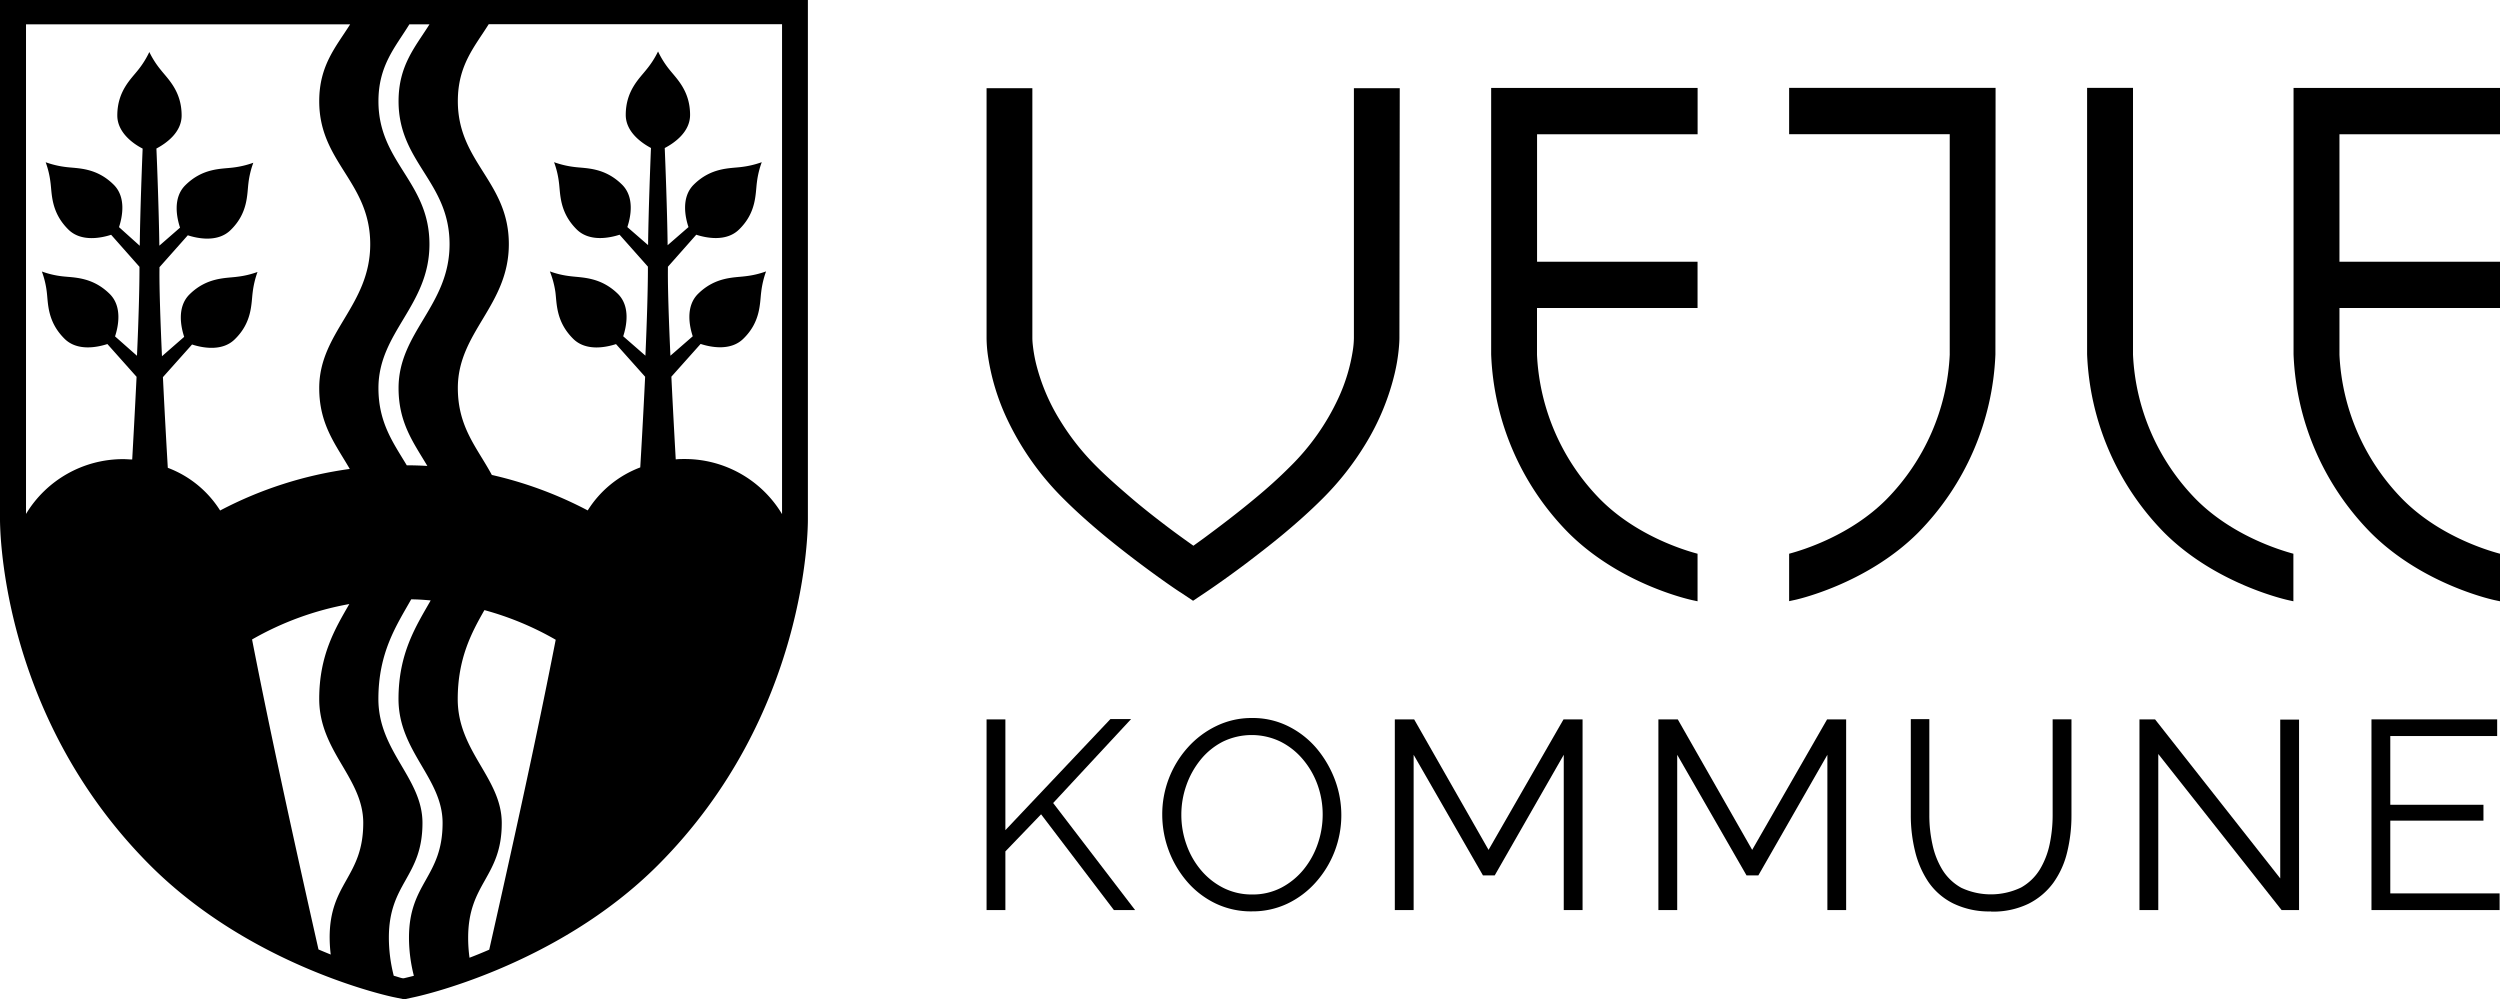 <svg xmlns="http://www.w3.org/2000/svg" xmlns:xlink="http://www.w3.org/1999/xlink" viewBox="0 0 441.15 176.34"><defs><style>.cls-1{fill:none;}.cls-2{clip-path:url(#clip-path);}</style><clipPath id="clip-path" transform="translate(0 0)"><rect class="cls-1" width="441.15" height="176.34"/></clipPath></defs><g id="Layer_2" data-name="Layer 2"><g id="Layer_1-2" data-name="Layer 1"><polygon points="174.09 160.59 174.09 126.94 177.41 126.94 177.41 146.49 195.94 126.89 199.59 126.89 185.84 141.7 200.3 160.59 196.56 160.59 183.71 143.69 177.41 150.24 177.41 160.59 174.09 160.59"/><g class="cls-2"><path d="M220.9,160.82a14.4,14.4,0,0,1-6.45-1.42,15.47,15.47,0,0,1-5-3.86,18.17,18.17,0,0,1-4.36-11.78,17.65,17.65,0,0,1,4.52-11.87,16.17,16.17,0,0,1,5.05-3.79,14.21,14.21,0,0,1,6.26-1.4,14,14,0,0,1,6.44,1.47,15.7,15.7,0,0,1,5,3.93,19.05,19.05,0,0,1,3.2,5.5,17.84,17.84,0,0,1-.05,12.63,17.72,17.72,0,0,1-3.32,5.45,15.72,15.72,0,0,1-5,3.77,14.36,14.36,0,0,1-6.26,1.37m-12.47-17.06a15.49,15.49,0,0,0,.91,5.29,14.27,14.27,0,0,0,2.56,4.5,12.53,12.53,0,0,0,3.95,3.13,11.1,11.1,0,0,0,5.05,1.16,10.92,10.92,0,0,0,5.19-1.21,12.62,12.62,0,0,0,3.93-3.22,14.61,14.61,0,0,0,2.49-4.53,15.77,15.77,0,0,0,.86-5.12,15.51,15.51,0,0,0-.9-5.26,14.49,14.49,0,0,0-2.59-4.5,12.42,12.42,0,0,0-3.95-3.13,11.68,11.68,0,0,0-10.17,0,12.19,12.19,0,0,0-3.94,3.2,15,15,0,0,0-2.51,4.52,15.57,15.57,0,0,0-.88,5.12" transform="translate(0 0)"/></g><polygon points="275.94 160.59 275.94 133.19 263.76 154.47 261.68 154.47 249.45 133.19 249.45 160.59 246.13 160.59 246.13 126.94 249.54 126.94 262.67 149.97 275.9 126.94 279.26 126.94 279.26 160.59 275.94 160.59"/><polygon points="322.46 160.59 322.46 133.19 310.28 154.47 308.19 154.47 295.96 133.19 295.96 160.59 292.64 160.59 292.64 126.94 296.06 126.94 309.19 149.97 322.41 126.94 325.77 126.94 325.77 160.59 322.46 160.59"/><g class="cls-2"><path d="M351.35,160.83a14.49,14.49,0,0,1-6.73-1.43,11.55,11.55,0,0,1-4.36-3.81,16.8,16.8,0,0,1-2.34-5.43,26.48,26.48,0,0,1-.74-6.26v-17h3.27v17A23.62,23.62,0,0,0,341,149a14.17,14.17,0,0,0,1.77,4.51,9.13,9.13,0,0,0,3.32,3.15,12.33,12.33,0,0,0,10.55-.05,9.11,9.11,0,0,0,3.32-3.2,14.37,14.37,0,0,0,1.73-4.48,25.09,25.09,0,0,0,.52-5v-17h3.32v17a27.13,27.13,0,0,1-.76,6.45,15.41,15.41,0,0,1-2.44,5.4,12.2,12.2,0,0,1-4.39,3.7,14.36,14.36,0,0,1-6.59,1.38" transform="translate(0 0)"/></g><polygon points="380.85 133.05 380.85 160.59 377.53 160.59 377.53 126.94 380.28 126.94 402.37 155 402.37 126.98 405.69 126.98 405.69 160.59 402.61 160.59 380.85 133.05"/><polygon points="418.47 126.94 418.47 160.59 441.08 160.59 441.08 157.65 421.79 157.65 421.79 144.81 438.23 144.81 438.23 142.01 421.79 142.01 421.79 129.88 440.65 129.88 440.65 126.94 418.47 126.94"/><g class="cls-2"><path d="M441.15,15.52H404.72v47A47.43,47.43,0,0,0,418.34,94c9.28,9.29,21.88,11.91,22,11.93l.81.17V97.71h0c-2.61-.69-10.86-3.27-17.11-9.53a39,39,0,0,1-11.22-25.56V54.35h28.33V46.18H412.82V23.69h28.33Z" transform="translate(0 0)"/><path d="M376.39,15.51h-8.1v47A47.54,47.54,0,0,0,381.91,94c9.22,9.22,21.89,11.91,22,11.93l.78.17h0V97.71c-2.61-.7-10.86-3.28-17.11-9.53A39,39,0,0,1,376.39,62.6Z" transform="translate(0 0)"/><path d="M352.14,15.51H315.71v8.17h28.34V62.6a39,39,0,0,1-11.23,25.58c-6.25,6.25-14.49,8.83-17.11,9.53v8.37h0l.78-.17c.13,0,12.8-2.71,22-11.93a47.48,47.48,0,0,0,13.62-31.43Z" transform="translate(0 0)"/><path d="M299.56,15.52H263.13v47A47.33,47.33,0,0,0,276.75,94c9.29,9.29,21.88,11.91,22,11.93l.8.17V97.71h0c-2.61-.69-10.85-3.27-17.11-9.53a39,39,0,0,1-11.22-25.56V54.35h28.33V46.18H271.23V23.69h28.33Z" transform="translate(0 0)"/><path d="M247,15.56h-8.09V59.65a15.57,15.57,0,0,1-.18,2.11,31.41,31.41,0,0,1-2.59,8.56,41.23,41.23,0,0,1-8.52,12.05c-1.87,1.88-4,3.8-6.2,5.61-3.26,2.72-6.56,5.19-9,7l-1.83,1.32c-1.21-.86-2.82-2-4.64-3.38s-4.12-3.16-6.27-5-4.3-3.71-6.15-5.57a43.12,43.12,0,0,1-6.53-8.26A34.88,34.88,0,0,1,182.78,64a26.17,26.17,0,0,1-.53-3.11,12.11,12.11,0,0,1-.08-1.25V15.56h-8.08v44.1a23.67,23.67,0,0,0,.26,3.24,39.92,39.92,0,0,0,3.24,10.78,49.53,49.53,0,0,0,10.16,14.41c2.11,2.11,4.43,4.17,6.74,6.1,3.46,2.88,6.89,5.45,9.47,7.32s4.29,3,4.32,3l2.25,1.5,2.24-1.5s3.09-2.06,7.16-5.12c2-1.53,4.33-3.31,6.63-5.23s4.64-4,6.74-6.1A50.65,50.65,0,0,0,241,78.28a42.82,42.82,0,0,0,5.12-12.44,32.06,32.06,0,0,0,.69-4.11c.11-1.06.13-1.78.13-2.08Z" transform="translate(0 0)"/><path d="M142.56,91.48V0H0V91.36c0,.34-.52,34.31,26.5,61.34,18.08,18.07,42.65,23.19,42.89,23.24l1.94.4,1.84-.4c.25-.05,24.91-5.27,42.89-23.24,26.5-26.5,26.52-59.68,26.5-61.22M138,90.72A20,20,0,0,0,120.81,81c-.52,0-1,0-1.57.06-.16-2.87-.48-8.55-.77-14.59l5.16-5.78c1.72.56,5.28,1.32,7.55-.93,3.08-3,2.88-6.27,3.15-8.29a16.18,16.18,0,0,1,.85-3.58h0a15.74,15.74,0,0,1-3.62.85c-2,.27-5.3.07-8.38,3.11-2.27,2.25-1.5,5.79-.94,7.49l-3.94,3.43c-.27-6-.48-11.95-.44-15.29v-.41l5-5.65c1.72.56,5.29,1.31,7.56-.93,3.08-3,2.87-6.27,3.14-8.29a15.61,15.61,0,0,1,.86-3.58h0a16.4,16.4,0,0,1-3.62.85c-2,.26-5.3.06-8.38,3.11-2.27,2.25-1.5,5.79-.93,7.49l-3.68,3.2c-.08-6.21-.39-14.16-.51-17.15,1.66-.87,4.47-2.8,4.47-5.84,0-4.31-2.44-6.45-3.7-8.07a15.88,15.88,0,0,1-1.95-3.13h0a15.88,15.88,0,0,1-2,3.13c-1.26,1.62-3.7,3.76-3.7,8.07,0,3,2.79,4.95,4.45,5.83-.12,3-.43,10.93-.51,17.14l-3.66-3.18c.57-1.7,1.34-5.24-.93-7.49-3.09-3.05-6.34-2.85-8.38-3.11a16.4,16.4,0,0,1-3.62-.85h0a15.61,15.61,0,0,1,.86,3.58c.27,2,.06,5.24,3.14,8.29,2.27,2.24,5.84,1.49,7.56.93l5,5.63v.43c0,3.33-.17,9.23-.44,15.28l-3.92-3.42c.56-1.7,1.33-5.24-.94-7.49-3.08-3-6.34-2.84-8.38-3.11a15.74,15.74,0,0,1-3.62-.85h0A16.18,16.18,0,0,1,98,51.5c.27,2,.07,5.24,3.15,8.29,2.27,2.25,5.83,1.49,7.55.93l5.14,5.76c-.35,7.34-.75,14.16-.86,16a18.68,18.68,0,0,0-9.27,7.59v0a69.19,69.19,0,0,0-16.92-6.26c-2.62-4.86-6-8.4-6-15.35,0-9.89,9-14.54,9-25.38,0-11.06-9-14.38-9-25.23,0-6.34,2.94-9.57,5.45-13.58H138V90.72M103.16,91l0,0,0,0m-.45,1a.69.69,0,0,0,0,.13.69.69,0,0,1,0-.13m-.37,1a1.59,1.59,0,0,0-.07.2,1.59,1.59,0,0,1,.07-.2M102,94.25h0v0s0,0,0,0h0M71.78,82.11c-2.4-4-5-7.53-5-13.63,0-9.89,9-14.54,9-25.38,0-11.06-9-14.38-9-25.23,0-6.34,3-9.57,5.46-13.58h3.55c-2.51,4-5.46,7.24-5.46,13.58,0,10.85,9,14.17,9,25.23,0,10.84-9,15.49-9,25.38,0,6.16,2.65,9.64,5.08,13.74-1.2-.07-2.4-.11-3.62-.11m-32.93,8a18.67,18.67,0,0,0-9.25-7.56c-.11-1.88-.51-8.7-.86-16l5.14-5.76c1.72.56,5.29,1.32,7.55-.93,3.08-3,2.88-6.27,3.15-8.29a16.18,16.18,0,0,1,.85-3.58h0a15.74,15.74,0,0,1-3.62.85c-2,.27-5.3.07-8.38,3.11-2.27,2.25-1.5,5.79-.94,7.49l-3.92,3.42c-.27-6.05-.48-12-.44-15.28v-.43l5-5.63c1.72.56,5.29,1.31,7.56-.93,3.08-3,2.88-6.27,3.14-8.29a15.61,15.61,0,0,1,.86-3.58h0a16.4,16.4,0,0,1-3.61.85c-2.05.26-5.3.06-8.38,3.11-2.28,2.25-1.5,5.79-.94,7.49l-3.65,3.18c-.09-6.21-.39-14.16-.52-17.14,1.66-.88,4.45-2.8,4.45-5.83,0-4.31-2.44-6.45-3.7-8.07a15.88,15.88,0,0,1-2-3.13h0a15.88,15.88,0,0,1-1.95,3.13c-1.26,1.62-3.7,3.76-3.7,8.07,0,3,2.81,5,4.47,5.84-.12,3-.43,10.94-.51,17.15L21,40.08c.56-1.7,1.33-5.24-.94-7.49-3.08-3.05-6.34-2.85-8.38-3.11a16.4,16.4,0,0,1-3.62-.85h0a16,16,0,0,1,.85,3.58c.27,2,.07,5.24,3.15,8.29,2.26,2.24,5.83,1.49,7.55.93l5,5.65v.41c0,3.34-.16,9.24-.44,15.29L20.3,59.36c.56-1.7,1.33-5.24-.94-7.49C16.28,48.83,13,49,11,48.76a15.73,15.73,0,0,1-3.61-.85h0a15.81,15.81,0,0,1,.86,3.58c.26,2,.06,5.24,3.14,8.29,2.27,2.25,5.83,1.49,7.56.93l5.15,5.78c-.29,6-.61,11.72-.77,14.59-.52,0-1.05-.06-1.57-.06A20,20,0,0,0,4.59,90.69V4.29h57.2c-2.52,4-5.46,7.24-5.46,13.58,0,10.85,9,14.17,9,25.23,0,10.84-9,15.49-9,25.38,0,6.42,2.89,9.94,5.39,14.27a69.15,69.15,0,0,0-22.87,7.33m5.63,22.76a53.48,53.48,0,0,1,17.16-6.25c-2.49,4.32-5.31,9-5.31,16.75,0,9.25,7.77,13.94,7.77,21.86,0,9.62-5.93,10.5-5.93,20.24a26.06,26.06,0,0,0,.19,3c-.7-.29-1.42-.58-2.16-.9-7.09-31.43-9.94-45.61-11.72-54.69m24.14,52.6c0-9.74,5.93-10.62,5.93-20.24,0-7.92-7.78-12.61-7.78-21.86,0-8.23,3.2-13,5.79-17.59,1.16,0,2.3.09,3.44.19-2.56,4.5-5.68,9.28-5.68,17.4,0,9.25,7.78,13.94,7.78,21.86,0,9.62-5.93,10.5-5.93,20.24a27.33,27.33,0,0,0,.86,6.74c-.85.22-1.45.36-1.75.43s-.93-.21-1.8-.44a27.25,27.25,0,0,1-.86-6.73M82.85,169a26.31,26.31,0,0,1-.24-3.52c0-9.74,5.93-10.62,5.93-20.24,0-7.92-7.77-12.61-7.77-21.86,0-7.12,2.39-11.67,4.71-15.72a53.21,53.21,0,0,1,12.58,5.23c-1.78,9.08-4.63,23.27-11.73,54.69-1.2.52-2.37,1-3.48,1.42" transform="translate(0 0)"/></g></g></g></svg>